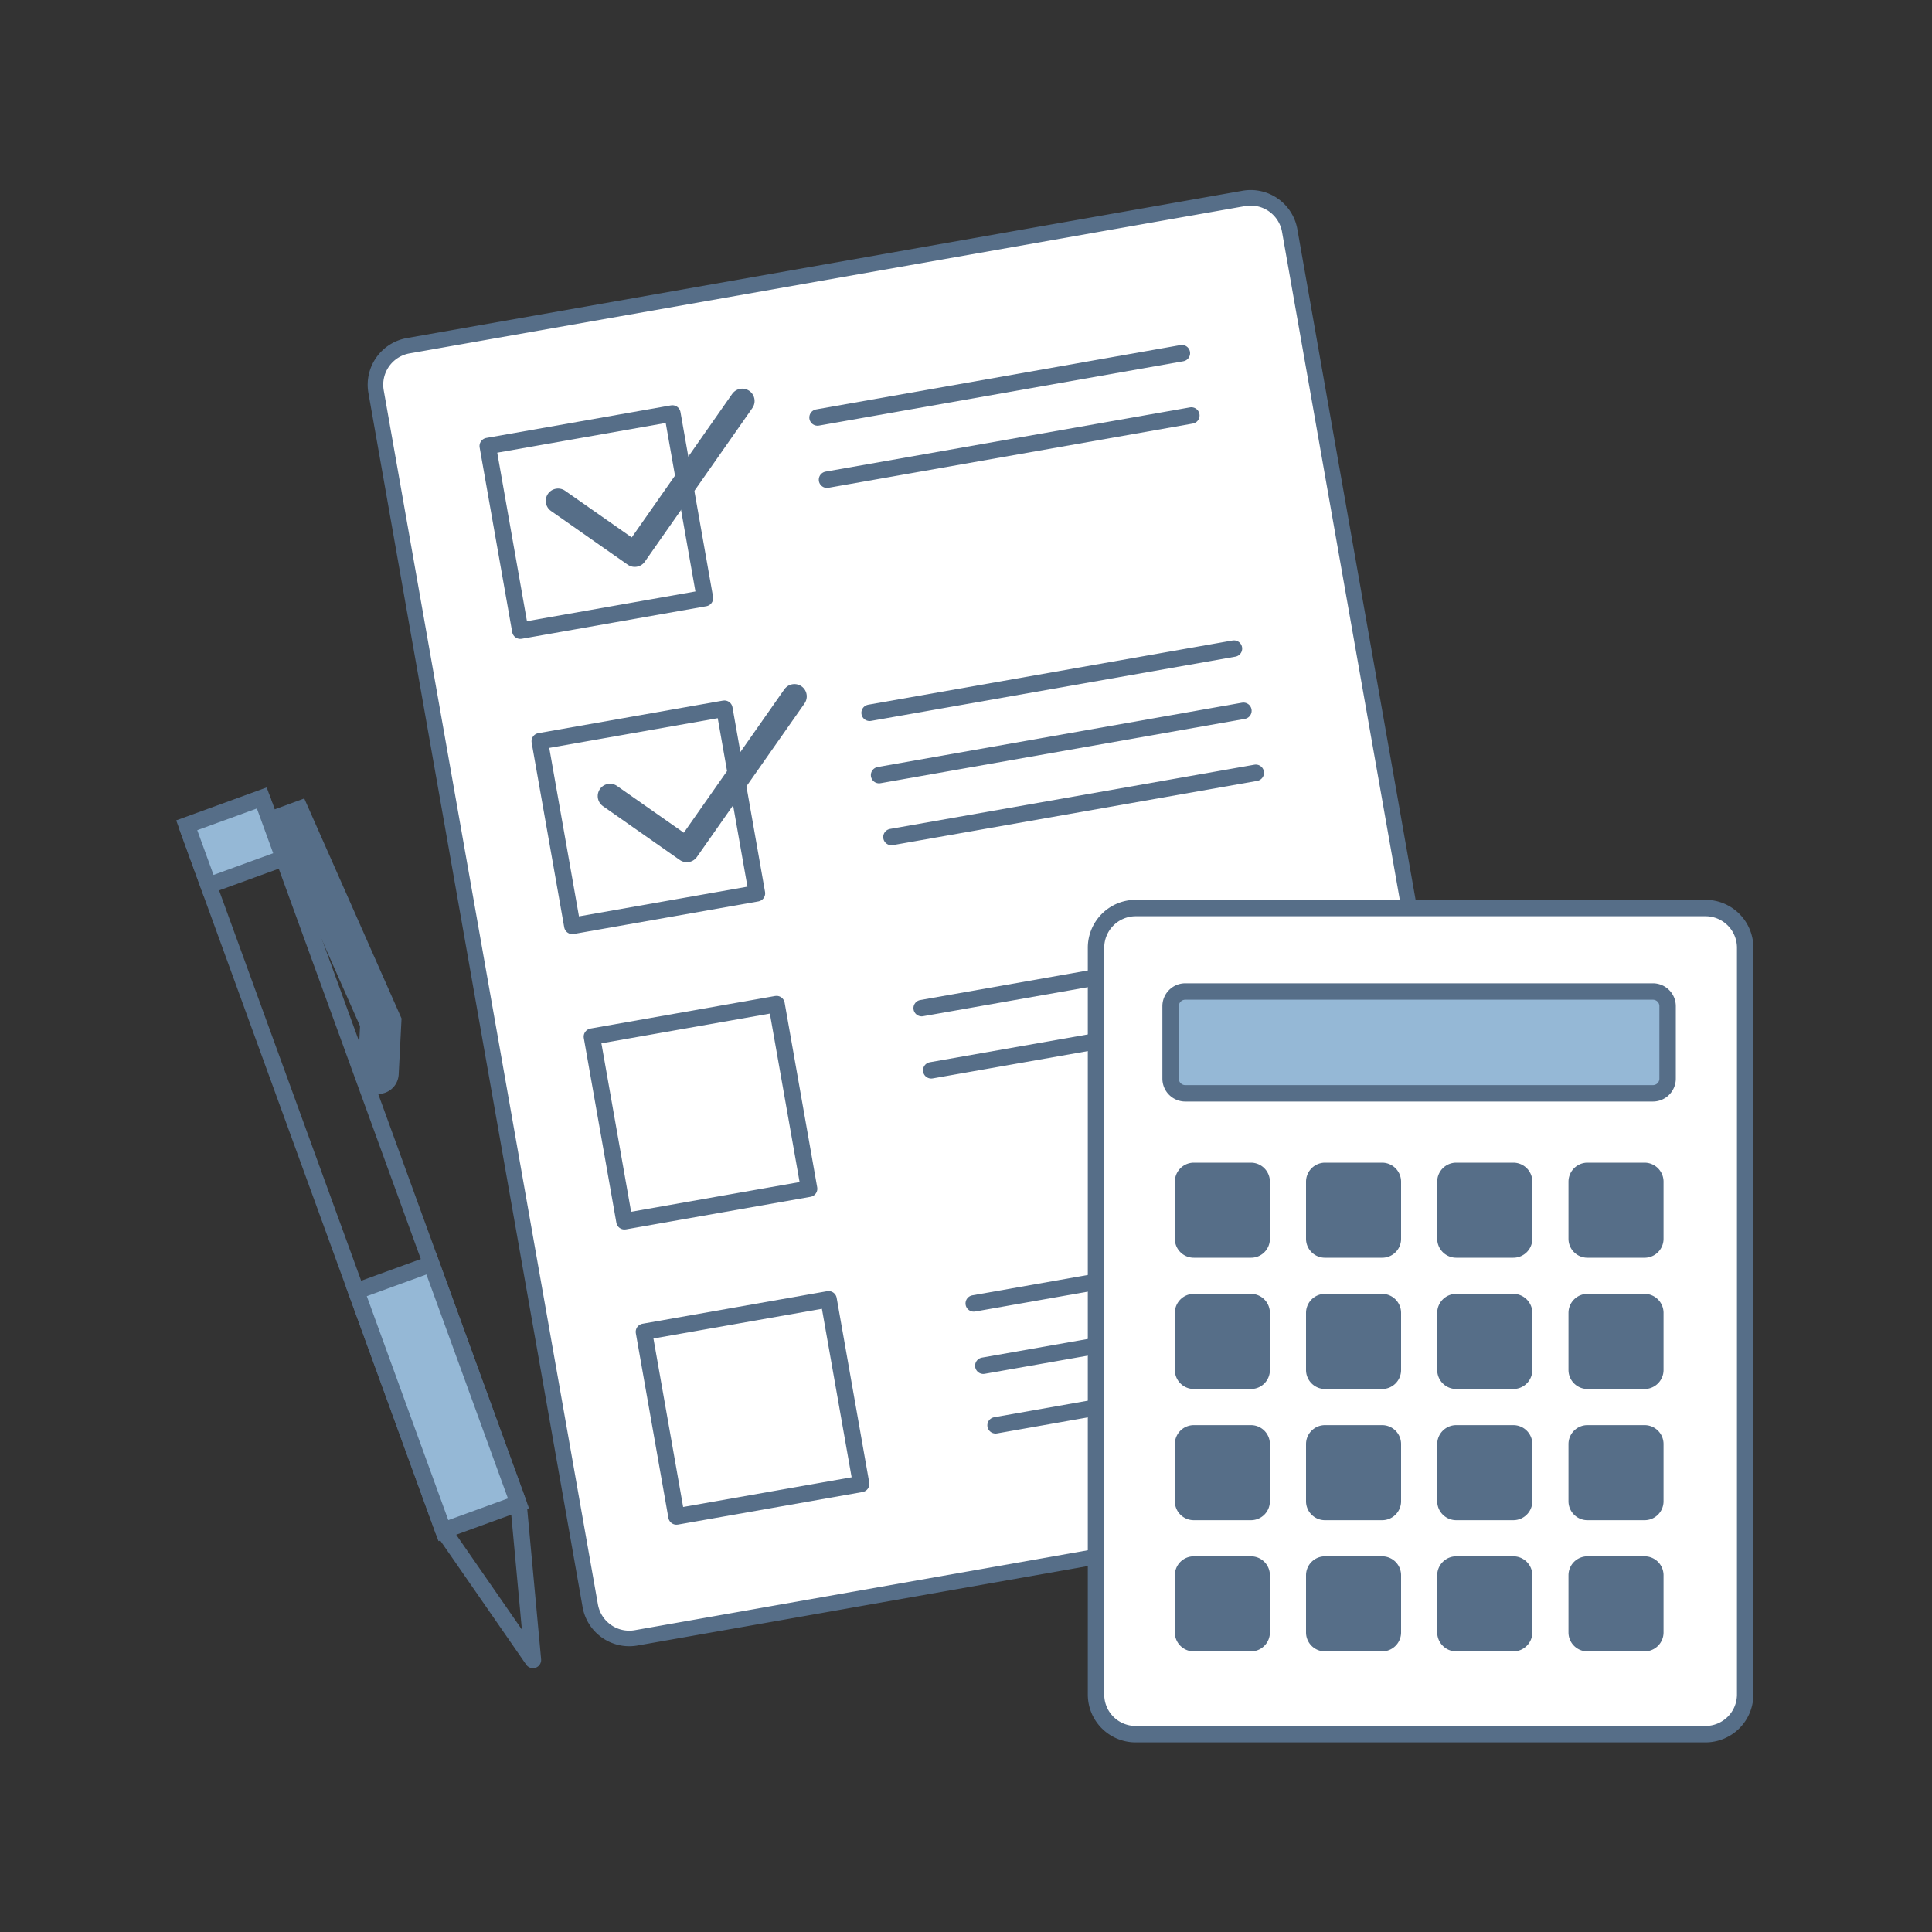 <svg xmlns="http://www.w3.org/2000/svg" id="&#x30EC;&#x30A4;&#x30E4;&#x30FC;_1" data-name="&#x30EC;&#x30A4;&#x30E4;&#x30FC; 1" viewBox="0 0 200 200"><rect x="0" y="0" width="200" height="200" fill="#333333" stroke="none"/><defs><style>.cls-1,.cls-5{fill:#fff;}.cls-1,.cls-10,.cls-2,.cls-3,.cls-4,.cls-5,.cls-6,.cls-7,.cls-8,.cls-9{stroke:#566e88;}.cls-1{stroke-width:1.61px;}.cls-2,.cls-3,.cls-4,.cls-8,.cls-9{fill:none;}.cls-2,.cls-3,.cls-4,.cls-9{stroke-linecap:round;}.cls-2,.cls-3,.cls-4,.cls-8{stroke-linejoin:round;}.cls-2{stroke-width:1.7px;}.cls-3{stroke-width:2.55px;}.cls-4,.cls-5,.cls-6,.cls-7,.cls-8{stroke-width:1.7px;}.cls-10,.cls-6{fill:#95b8d6;}.cls-7{fill:#566e88;}.cls-9{stroke-width:4.25px;}.cls-10{stroke-width:1.7px;}</style></defs><path class="cls-1" d="M152.34,154.29,65.85,169.55a4.1,4.1,0,0,1-4.75-3.34L38.93,40.54a4.1,4.1,0,0,1,3.33-4.75l86.5-15.25a4.1,4.1,0,0,1,4.75,3.33l22.16,125.68A4.08,4.08,0,0,1,152.34,154.29Z"></path><rect class="cls-2" x="52.02" y="44.34" width="19.41" height="19.41" transform="translate(-8.44 11.54) rotate(-10)"></rect><polyline class="cls-3" points="76.84 41.51 65.71 57.41 57.77 51.85"></polyline><polyline class="cls-3" points="82.24 72.09 71.1 87.98 63.15 82.41"></polyline><rect class="cls-2" x="57.41" y="74.9" width="19.41" height="19.41" transform="translate(-13.67 12.94) rotate(-10)"></rect><rect class="cls-2" x="62.8" y="105.48" width="19.41" height="19.41" transform="translate(-18.89 14.34) rotate(-10)"></rect><rect class="cls-2" x="68.19" y="136.05" width="19.41" height="19.41" transform="translate(-24.12 15.73) rotate(-10)"></rect><line class="cls-4" x1="85.61" y1="49.66" x2="123.33" y2="43.01"></line><line class="cls-4" x1="84.63" y1="43.22" x2="122.35" y2="36.56"></line><line class="cls-4" x1="91" y1="80.24" x2="128.72" y2="73.58"></line><line class="cls-4" x1="92.28" y1="86.65" x2="130" y2="80"></line><line class="cls-4" x1="90.02" y1="73.79" x2="127.74" y2="67.14"></line><line class="cls-4" x1="96.4" y1="110.8" x2="134.11" y2="104.16"></line><line class="cls-4" x1="95.41" y1="104.36" x2="133.13" y2="97.71"></line><line class="cls-4" x1="101.79" y1="141.38" x2="139.5" y2="134.73"></line><line class="cls-4" x1="103.06" y1="147.55" x2="140.78" y2="140.89"></line><line class="cls-4" x1="100.8" y1="134.93" x2="138.52" y2="128.28"></line><path class="cls-5" d="M176.57,179.52h-59a4.1,4.1,0,0,1-4.11-4.1V98.06A4.11,4.11,0,0,1,117.55,94h59a4.11,4.11,0,0,1,4.11,4.11v77.36A4.11,4.11,0,0,1,176.57,179.52Z"></path><path class="cls-6" d="M171.11,113.18H122.7a1.52,1.52,0,0,1-1.52-1.52v-7.5a1.52,1.52,0,0,1,1.52-1.52h48.41a1.52,1.52,0,0,1,1.52,1.52v7.5A1.52,1.52,0,0,1,171.11,113.18Z"></path><path class="cls-7" d="M129.5,129.35h-5.92a1.11,1.11,0,0,1-1.11-1.11v-5.91a1.12,1.12,0,0,1,1.11-1.12h5.92a1.12,1.12,0,0,1,1.11,1.12v5.91A1.1,1.1,0,0,1,129.5,129.35Z"></path><path class="cls-7" d="M143.08,129.35h-5.92a1.11,1.11,0,0,1-1.11-1.11v-5.91a1.12,1.12,0,0,1,1.11-1.12h5.92a1.12,1.12,0,0,1,1.11,1.12v5.91A1.1,1.1,0,0,1,143.08,129.35Z"></path><path class="cls-7" d="M156.66,129.35h-5.91a1.12,1.12,0,0,1-1.12-1.11v-5.91a1.12,1.12,0,0,1,1.12-1.12h5.91a1.12,1.12,0,0,1,1.12,1.12v5.91A1.12,1.12,0,0,1,156.66,129.35Z"></path><path class="cls-7" d="M170.25,129.35h-5.92a1.11,1.11,0,0,1-1.11-1.11v-5.91a1.12,1.12,0,0,1,1.11-1.12h5.92a1.12,1.12,0,0,1,1.11,1.12v5.91A1.11,1.11,0,0,1,170.25,129.35Z"></path><path class="cls-7" d="M129.5,142.94h-5.92a1.12,1.12,0,0,1-1.11-1.12v-5.91a1.12,1.12,0,0,1,1.11-1.12h5.92a1.12,1.12,0,0,1,1.11,1.12v5.91A1.11,1.11,0,0,1,129.5,142.94Z"></path><path class="cls-7" d="M143.08,142.94h-5.92a1.12,1.12,0,0,1-1.11-1.12v-5.91a1.12,1.12,0,0,1,1.11-1.12h5.92a1.12,1.12,0,0,1,1.11,1.12v5.91A1.11,1.11,0,0,1,143.08,142.94Z"></path><path class="cls-7" d="M156.66,142.94h-5.91a1.12,1.12,0,0,1-1.12-1.12v-5.91a1.12,1.12,0,0,1,1.12-1.12h5.91a1.13,1.13,0,0,1,1.12,1.12v5.91A1.12,1.12,0,0,1,156.66,142.94Z"></path><path class="cls-7" d="M170.25,142.94h-5.92a1.12,1.12,0,0,1-1.11-1.12v-5.91a1.12,1.12,0,0,1,1.11-1.12h5.92a1.12,1.12,0,0,1,1.11,1.12v5.91A1.12,1.12,0,0,1,170.25,142.94Z"></path><path class="cls-7" d="M129.5,156.52h-5.92a1.11,1.11,0,0,1-1.11-1.11v-5.92a1.11,1.11,0,0,1,1.11-1.11h5.92a1.11,1.11,0,0,1,1.11,1.11v5.92A1.11,1.11,0,0,1,129.5,156.52Z"></path><path class="cls-7" d="M143.08,156.52h-5.92a1.11,1.11,0,0,1-1.11-1.11v-5.92a1.11,1.11,0,0,1,1.11-1.11h5.92a1.11,1.11,0,0,1,1.11,1.11v5.92A1.11,1.11,0,0,1,143.08,156.52Z"></path><path class="cls-7" d="M156.66,156.52h-5.91a1.12,1.12,0,0,1-1.12-1.11v-5.92a1.12,1.12,0,0,1,1.12-1.11h5.91a1.12,1.12,0,0,1,1.12,1.11v5.92A1.12,1.12,0,0,1,156.66,156.52Z"></path><path class="cls-7" d="M170.25,156.52h-5.92a1.11,1.11,0,0,1-1.11-1.11v-5.92a1.11,1.11,0,0,1,1.11-1.11h5.92a1.11,1.11,0,0,1,1.11,1.11v5.92A1.11,1.11,0,0,1,170.25,156.52Z"></path><path class="cls-7" d="M129.5,170.1h-5.92a1.11,1.11,0,0,1-1.11-1.11v-5.92a1.11,1.11,0,0,1,1.11-1.11h5.92a1.11,1.11,0,0,1,1.11,1.11V169A1.11,1.11,0,0,1,129.5,170.1Z"></path><path class="cls-7" d="M143.08,170.1h-5.92a1.11,1.11,0,0,1-1.11-1.11v-5.92a1.11,1.11,0,0,1,1.11-1.11h5.92a1.11,1.11,0,0,1,1.11,1.11V169A1.11,1.11,0,0,1,143.08,170.1Z"></path><path class="cls-7" d="M156.66,170.1h-5.91a1.12,1.12,0,0,1-1.12-1.11v-5.92a1.12,1.12,0,0,1,1.12-1.11h5.91a1.12,1.12,0,0,1,1.12,1.11V169A1.12,1.12,0,0,1,156.66,170.1Z"></path><path class="cls-7" d="M170.25,170.1h-5.92a1.11,1.11,0,0,1-1.11-1.11v-5.92a1.11,1.11,0,0,1,1.11-1.11h5.92a1.11,1.11,0,0,1,1.11,1.11V169A1.11,1.11,0,0,1,170.25,170.1Z"></path><polygon class="cls-8" points="23.25 84.16 19.37 85.57 45.9 158.45 55.17 171.84 53.67 155.62 27.15 82.75 23.25 84.16"></polygon><polyline class="cls-9" points="29.3 85.73 30.36 85.34 39.42 105.83 39.15 111.12"></polyline><rect class="cls-10" x="20.21" y="83.82" width="8.27" height="6.63" transform="translate(-28.33 13.58) rotate(-20)"></rect><rect class="cls-10" x="41.14" y="131.46" width="8.27" height="26.37" transform="translate(-46.74 24.21) rotate(-20)"></rect></svg>